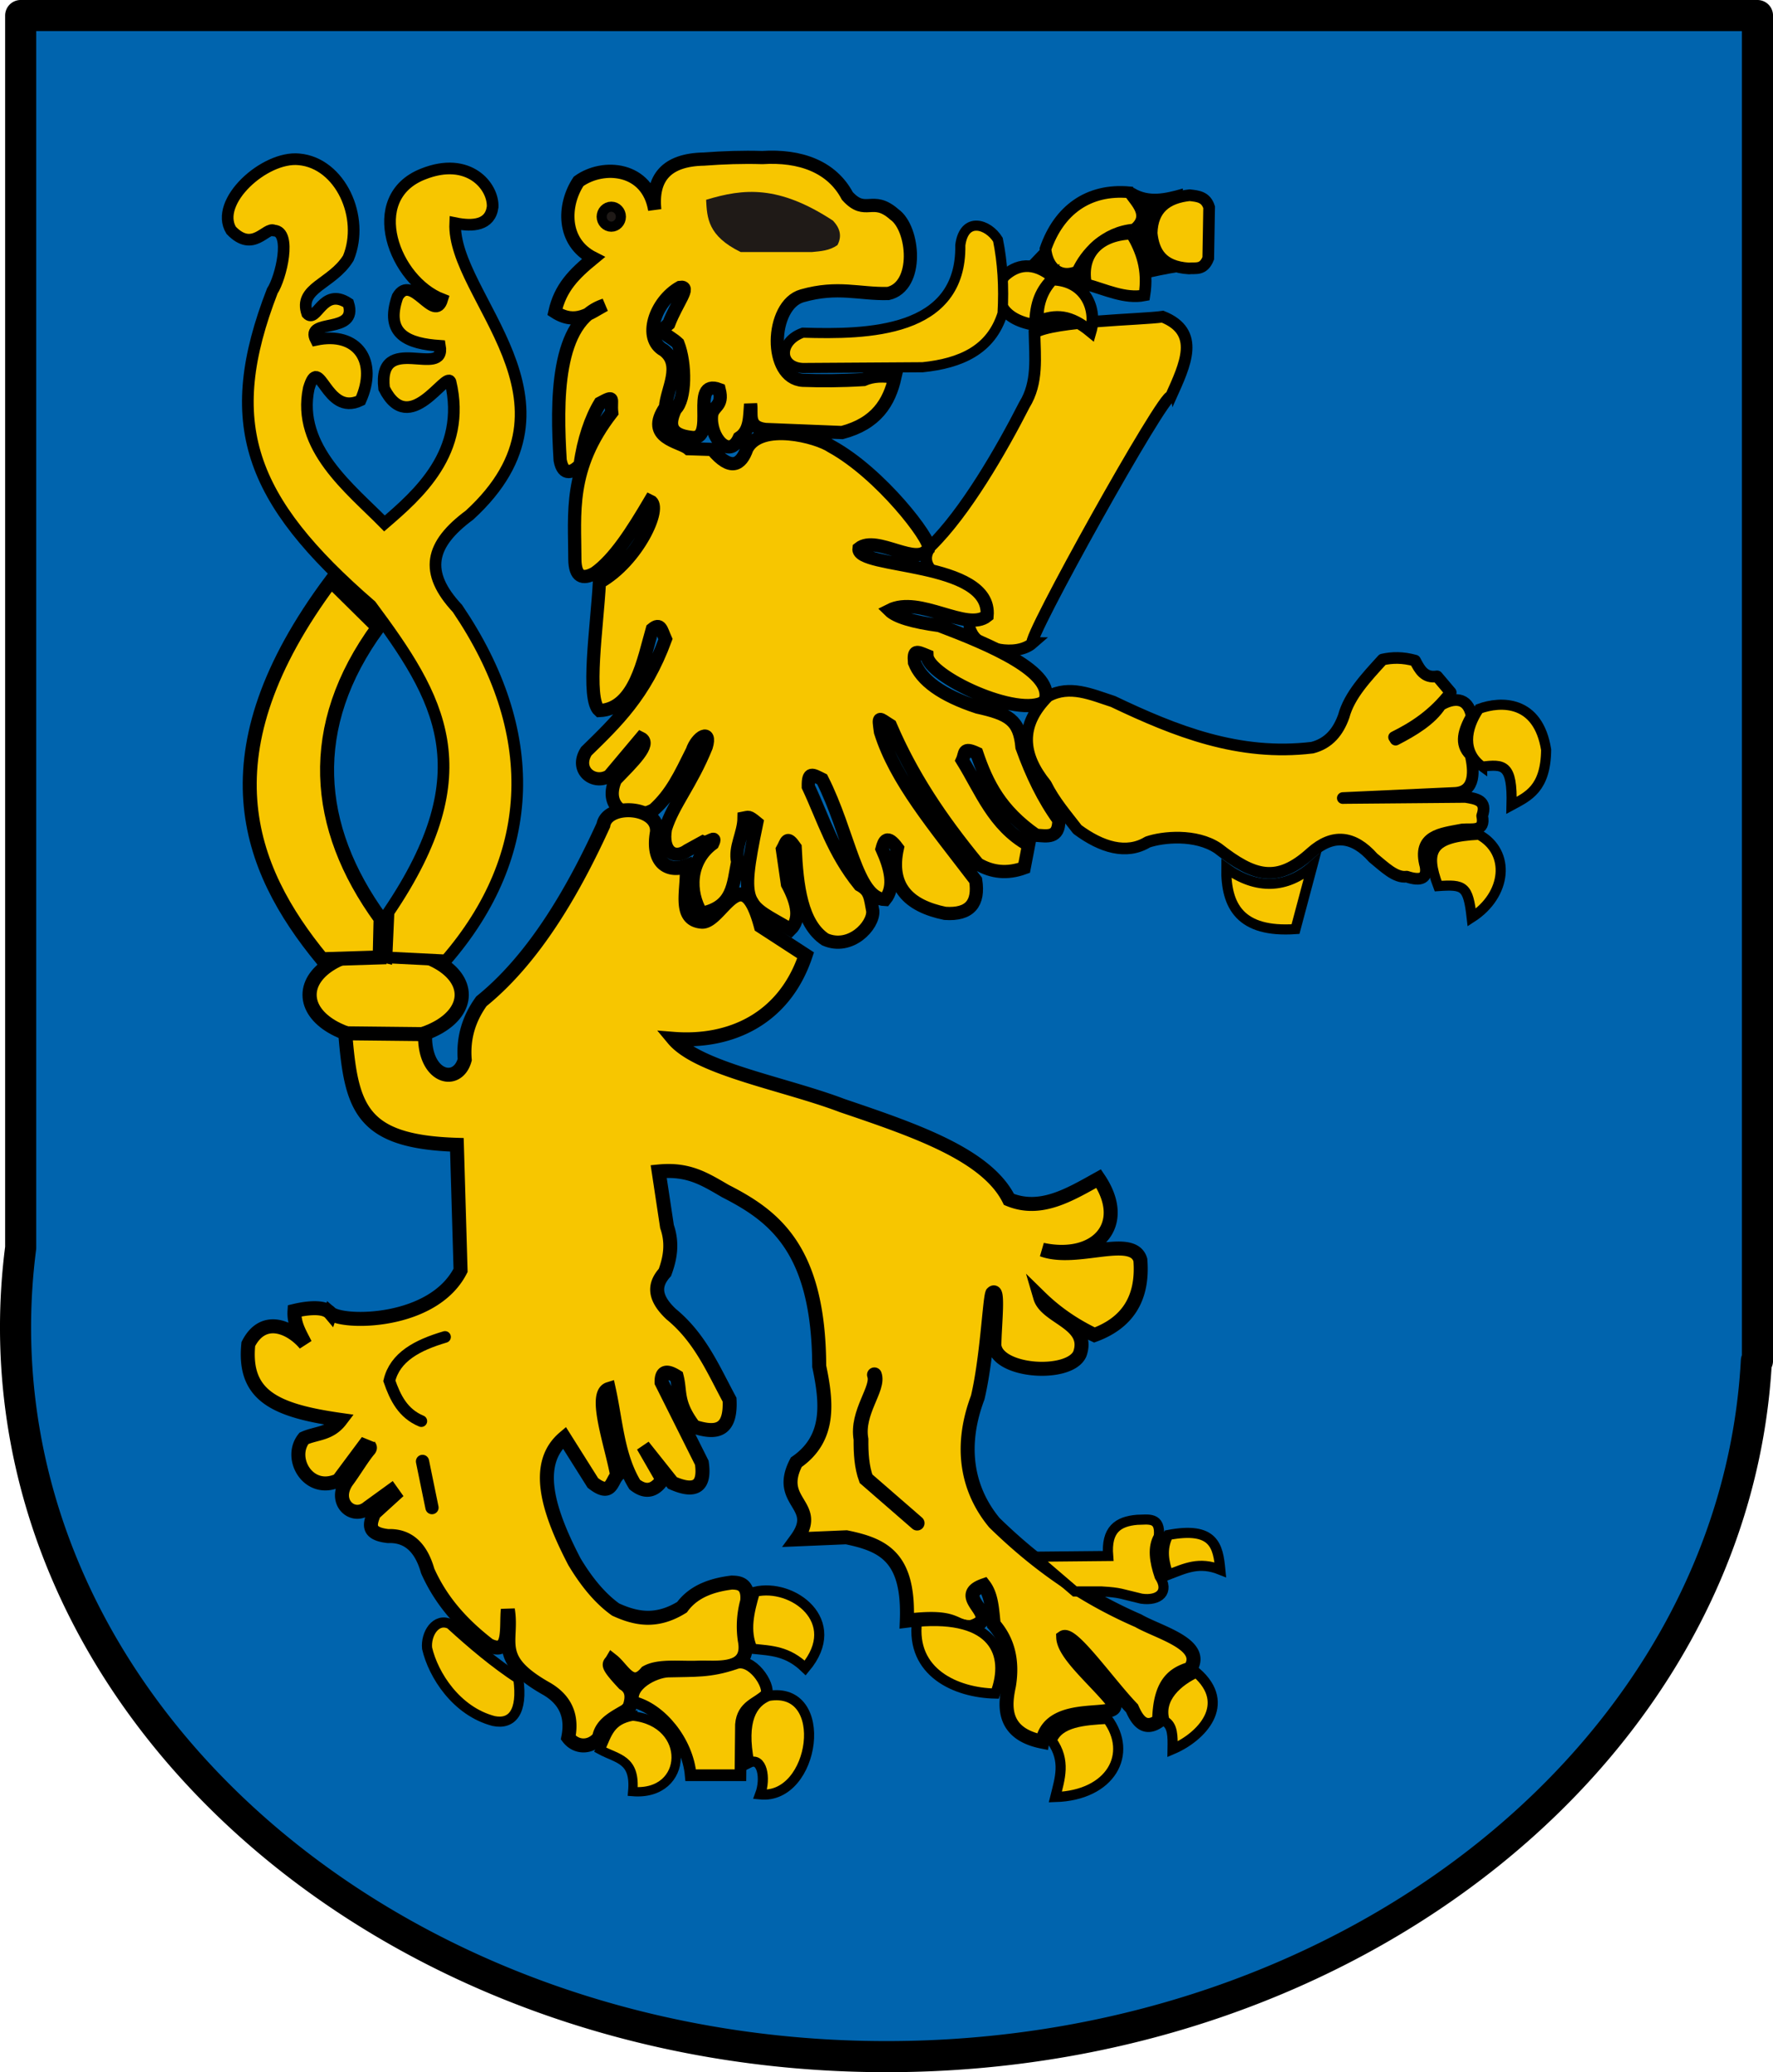<svg xmlns="http://www.w3.org/2000/svg" viewBox="0 0 808.12 944.28"><path d="M9.422 7.086v561.54a282.55 282.55 0 00-2.34 36.27c0 183.44 177.85 332.31 396.96 332.31 213 0 387-140.69 396.5-317.06h.5V7.086L9.422 7.081z" stroke-linejoin="round" stroke="#000" stroke-width="14.173" stroke-linecap="round" fill="#0064ae"/><path d="M156.38 458.41c0 10.314-14.241 18.675-31.809 18.675s-31.809-8.361-31.809-18.675 14.241-18.675 31.809-18.675 31.809 8.361 31.809 18.675z" transform="matrix(1.09 0 0 1.097 39.995 -49.541)" stroke-linejoin="round" stroke="#000" stroke-width="5.934" stroke-linecap="round" fill="#f7c600"/><path d="M516.915 86.271c6.8 4.095 14.2 2.42 21.7.297l-.9 36.79c-24.6 3.78-47.8 14.06-75.3 3.26l27.8-29.072 26.7-11.275z" stroke="#000" fill-rule="evenodd"/><path d="M471.515 151.611c.2 11.23 1.7 22.69-4.6 32.85-10.6 20.75-26.9 49.03-42.8 64.56-9.2 12.96 16.2 19.32 22.3 23.47 6.4 13.27-8.2 6.8-3.7 15.42 3.6 8.37 20.8 11.39 27.9 5.16-3.7-.01 60.4-115.12 63-112.26 6.6-14.68 13.8-29.51-3.7-36.5-9.7 1.42-49.6 1.85-58.4 7.3zM480.215 126.561c-5.9 5.82-8.2 11.32-8.5 21.55-16.4-2.66-19.1-13.19-14.3-21.97 5.8-5.65 13.6-7.42 22.8.42zM491.115 123.681c-7.6 3.33-13.7-1.19-14.6-10.22 6.1-17.633 19.5-27.565 38.3-25.821 2.6 4.224 10.2 10.581 2.1 16.951-13.6 1.13-22.2 11.25-25.8 19.09z" fill-rule="evenodd" stroke="#000" stroke-width="5.315" fill="#f7c600"/><path d="M423.315 249.611c1-3.71-21.6-33.65-44.4-46.2-6.6-4.49-32.1-11.01-38.5 1.05-2.6 7.51-7.4 10.48-15.8.35l-10.8-.35c-3.7-3.32-20.3-4.64-10.5-18.91.6-8.24 7.9-19.32-.7-25.9-9.8-5.3-4.1-22.33 7.3-28.7 5.3-.78-1.3 6.73-5.1 16.63-5.4 4.37 0 4.93 4.2 8.92 3.6 9.13 3.6 25.55-1.2 30.02-4 8.42-.9 11.82 7.1 12.78 12.5 2.02-1-27.06 12.9-21.8 2 7.91-3 7.3-3.5 11.9-.9 9.92 8.1 20.16 12.6 10.16 5.1-3.27 4.7-9.61 5.2-15.41.7 4.52-1.8 10.49 6.7 11.56l35 1.4c15.6-4.1 21.5-13.69 24.1-25.21-5.2-.91-10-.83-14.3 1.05-10.3.64-19.3.64-27.7.35-15.9-1.01-15-34.38-.3-38.5 16.3-4.63 26.1-.7 39.2-1.05 14.2-3.21 11.9-29.74 2.8-36.052-10-8.833-13 .902-21.4-8.401-7.1-13.392-21.5-18.597-38.8-17.501-8.9-.272-17.8.041-26.6.7-17.3.322-23.8 8.787-22.4 23.102-3.2-19.319-23.4-21.094-34.7-12.951-7.2 10.837-7.6 27.753 6.7 35.003-8.9 7.3-15 13.47-17.5 24.5 9.5 6.14 15.9.51 22.7-3.15-22.5 7.09-21.9 44.49-20.3 70.71 1.4 7.64 5.9 5.5 9.1 2.1 1.5-11.3 5-21.34 9.1-28.09 7.2-3.85 4.6-1.97 5.3 4.28-19.8 25.5-16.8 45.84-16.8 66.86.1 8 3.4 9.49 9.1 6.3 9-6.37 17.1-19.17 25.2-32.9 5.8 2.58-5.8 27.53-23.1 37.1-1.1 20.28-6.1 53.16 0 58.45 16.3-.69 20.2-23.63 24.1-37.1 3.8-3.13 4.1.33 6 4.55-9.3 25.37-22.5 37.81-36.1 51.11-5.5 8.73 3.6 15.53 10.5 11.2l14.4-17.15c5 2.48-4 11.02-11.6 18.9-5.9 13.5 7.2 19.43 17.5 13.65 8-7.2 11.9-15.59 17.5-26.86 2.2-6.58 8.9-10.15 6.4-1.84-6.9 17.08-15.1 26.22-18.6 37.45-1.8 10.33 4 14.22 10.1 9.8l7-3.85c2.3.95 6.5-3.72 4.4.78-10.7 7.95-11.1 21.96-5.1 31.77 14.6-2.9 14.4-13.13 16.5-23.45-1.5-6.65 2.8-12.86 2.9-19.95 2.1-.38 1.9-1.13 5.8 2.1-8.2 39.25-4.9 36.7 15.4 48.65 4.5-4.42 3.5-11.57-1.4-20.65l-2.3-15.84c2-3.53 1.9-6.55 5.8-.96.8 17.78 2.9 34.82 13.7 42 11.5 4.99 22.1-6.27 21.7-12.95-1.2-6.27-1.1-9.25-6-11.9-12.1-14.93-16.4-29.87-23.4-44.8-.1-7.03 1.8-5.54 6.3-3.33 12.5 24.62 15.6 54.26 28.7 54.78 4.8-5.89 2.4-14.66-1.4-23.1 1-3.77 2.3-6.68 7-.35-3.8 17.45 5 26.29 21.7 29.75 11.4.79 15.6-4.64 14-15.05-19-24.91-36.5-45.56-43.4-67.64-1.1-7.78-.9-6.33 4.5-2.98 9.7 22.68 22.8 42.38 39.9 63.18 6.4 3.79 13.4 4.55 21.1 1.74l2-10.4c-16-8.95-21.6-24.75-30.2-38.61 1.5-3.25.1-6.21 6.6-3.2 4.7 13.88 10.8 26.06 27 37.36 5 .36 10.5 1.63 10.4-6.93-7-9.63-12.4-20.9-16.8-33.17-1.1-12.54-6.2-15.16-20.3-18.31-16.4-5.41-25.6-12.25-28.7-20.3-.5-5.94.9-5.1 5.7-3.14.4 9.36 41.6 28.77 53.7 20.96 5.3-13.29-25.4-26.07-48-34.65-12.2-1.65-19.8-3.96-22.8-6.93 13.7-7 35.3 9.98 44.5 2.48 2.2-25.35-59.8-21.26-58.4-30.7 8.1-6.51 27.2 9.16 31.8-.32z" fill-rule="evenodd" stroke="#000" stroke-width="6.024" fill="#f7c600"/><path d="M176.155 436.291l.93-20.61c43.59-64.39 23.43-97.43-8.02-139.75-55.86-48.34-68.24-83.27-44.96-143.32 3.96-6 9.04-27.15.81-27.55-3.66-1.89-9.53 10.34-19.55-.11-7.91-12.974 15.25-33.916 30.92-32.337 18.81 1.66 30.17 26.417 22.48 45.007-7.42 12-22.84 13.41-18.74 25.29 4.33 4.71 6.99-12.46 18.74-4.68 4.62 14.48-20.1 6.44-14.78 16.65 19.08-4.03 28.33 9.79 20.34 27.59-16 7.76-18.56-22.42-23.59-5.49-5.68 27.01 19.21 45.95 34.51 61.54 14.91-12.85 37.79-32.47 30.08-64.59-2.12-4.98-18.75 25.94-30.25 3.05-3.04-26.11 28.2-3.99 25.46-19.38-14.42-1-25.37-5.05-19.33-22.4 6.53-11.24 16.86 12.86 20.39 1.2-21.86-8.41-36.19-46.306-8.77-57.081 20.78-8.323 32.14 5.569 31.72 14.988-1.12 8.423-9.06 9.033-17.07 7.383-1.42 33.59 63.14 81.07 6.56 133.02-18.08 13.39-21 25.99-5.52 42.6 37.8 55.83 36.5 112.13-5.26 160.33l-27.1-1.35z" fill-rule="evenodd" stroke="#000" stroke-width="5.315" fill="#f7c600"/><path d="M150.885 264.741l21.42 21.15c-32.98 45.13-29.27 90.91 1.16 132.76l-.41 17.65-26.27.82c-34.24-41.66-54.35-93.95 4.1-172.38z" fill-rule="evenodd" stroke="#000" stroke-width="6.378" fill="#f7c600"/><path d="M365.945 167.701c-10.73-.46-11.08-12.13 0-16.1 29.18.87 72.43.29 71.76-39.9 1.78-13.29 12.84-9.54 17.15-2.45 2.09 10.27 2.81 21.46 2.1 33.6-5.23 16.67-19.09 22.71-36.4 24.5l-54.61.35z" fill-rule="evenodd" stroke="#000" stroke-width="4.606" fill="#f7c600"/><path d="M321.845 91.048c.42 8.233.76 16.473 15.75 23.803h32.55c3.92-.38 7.88-.59 11.55-3.15 1.99-3.73 1.51-7.47-2.1-11.2-24.79-16.205-40.59-14.664-57.75-9.453z" fill-rule="evenodd" fill="#1f1a17"/><path d="M282.995 98.749c0 2.513-1.959 4.55-4.375 4.55s-4.376-2.037-4.376-4.55 1.96-4.55 4.376-4.55 4.375 2.037 4.375 4.55z" stroke-linejoin="round" stroke="#000" stroke-width="4.606" stroke-linecap="round" fill="#1f1a17"/><path d="M473.015 146.421c-.3-6.63 1.4-13.52 6.7-19.02 15.3.42 20.3 13.74 17.4 23.72-9.4-7.75-15.9-7.96-24.1-4.7zM515.715 106.451c-16.7.76-23.1 11.07-20.7 23.07 8.8 2.38 17.7 6.81 26.6 5.07 1.9-11.9-1.4-20.53-5.9-28.14zM551.115 94.451l-.4 23.24c-2.2 5.62-5.7 4.32-8.9 4.64-12.2-.78-16-7.42-16.9-16.05.3-11.25 6.9-16.198 17.3-17.322 3.7.425 7.4.685 8.9 5.492z" fill-rule="evenodd" stroke="#000" stroke-width="5.315" fill="#f7c600"/><g stroke="#000" fill-rule="evenodd" fill="#f7c600"><path d="M625.855 390.887c-8.98-10.15-18.42-11.03-28.2-2.39-15.58 14.2-26.12 10.92-42.53-1.91-10.12-6.78-25.25-5.21-32.03-2.87-9.69 5.89-21.05 2.4-32.02-5.73-5.05-6.58-10.48-12.78-14.34-20.56-10.83-13.38-12.39-26.76.96-40.14 9.88-5.36 19.75-.81 29.63 2.39 28.4 13.54 57.38 25.07 90.81 21.03 7.6-1.96 11.82-7.3 14.34-14.34 2.52-9.45 10.21-17.6 17.68-25.81 4.37-.98 9.18-1.09 14.82.48 2.12 4.03 4.19 8.11 10.04 7.17l6.21 7.33c-7.91 10.24-16.75 15.88-25.81 20.39l.7 1.13c8.21-4.25 16.09-9 20.51-15.77 5.45-3.27 12.45-4.16 14.16 5.08-3.48 6.37-5.8 12.57-.48 17.68 1.53 6.73 2.54 16.83-7.21 17.29l-51.05 2.34.91-.03 54.96-.48c5.01.82 10.1 1.57 7.65 8.6 1.57 7.59-4.66 5.82-9.08 6.22-9.63 1.89-20.64 2.52-16.73 16.72.96 5.42-1.91 7.01-8.6 4.78-5.1.71-10.2-4.45-15.3-8.6z" stroke-linejoin="round" stroke-width="5.315"/><path d="M558.945 395.667c-.24 17.31 6.42 29.44 31.54 27.72l7.65-28.68c-11.57 10.18-25.39 10.92-39.19.96zM655.495 403.787c-6.12-16.19-3.07-22.33 18.64-23.41 14.51 7.96 12.72 27.4-3.35 37.75-1.63-14.44-3.5-15.14-15.29-14.34zM675.565 349.307c-9.06-6.54-7.62-17.21-1.43-26.29 9.97-3.67 26.97-4.04 30.58 18.64-.18 17.74-8.15 21.21-15.77 25.33.51-19.18-3.82-18.64-13.38-17.68z" stroke-width="4.606"/></g><g stroke="#000"><path d="M150.619 598.431c5.746 4.93 46.856 4.97 59.306-19.54l-1.68-57.2c-43.7-1.37-48.13-16.65-50.88-50.82l36.4.39c-.64 19.84 14.76 23.75 18.06 11.63-.79-9.78 1.83-18.62 7.6-26.61 24.78-20.04 42.66-51.96 55.59-80.29 1.66-10.11 25.44-8.79 24.42 3.22-2.59 14.49 5.55 18.34 13.34 15.46 1.42 9.03-4.61 24.36 7.04 25.35 8.76.71 18.44-29.67 26.97 2.04l20.41 13.26c-9.87 29.45-34.82 40.11-60.33 38.07 11.4 13.7 50.73 20.42 76.99 30.41 32.89 11.16 65.84 22.3 76.03 42.77 14.42 5.94 27.62-2.13 40.87-9.5 14.37 21.28-1.3 37.66-25.66 32.42 15.7 5.75 41.17-7.18 44.67 4.64 1.44 17.95-6.25 28.8-20.91 34.22-9.43-4.51-17.66-10.21-24.71-17.11 2.73 9.31 22.94 11.66 18.06 25.67-4.54 10.6-37.64 8.58-38.97-3.81.08-9.5 2.19-27.11-.95-23.76-1.24 2.79-2.4 29.65-6.65 47.52-8.99 23.9-3.85 43.22 7.6 57.03 17.68 17.26 38.58 32.94 65.58 44.67 9.31 5.37 30.88 10.7 23.76 21.86-7.37 2.24-13.93 6.24-14.25 23.76-6.24 4.45-9.68.51-12.36-5.7-10.54-10.95-27.39-35.05-31.36-32.31.28 7.86 15.15 19.89 22.97 29.91 4.41 8.41-29.01-2.1-32.48 17.61-19.49-3.87-16.81-17.96-15.21-25.66 1.8-11.03-.39-20.35-6.94-27.8-.74-6.39-.88-13.14-4.46-17.82-15.26 5.28 9.35 14.27-5.7 19-8.74.55-5.43-5.83-29.47-2.85 1.11-28.77-10.36-34.53-27.56-38.02l-22.81.96c11.68-15.93-9.73-16.57 0-35.17 15.53-10.77 13.98-26.93 10.45-43.72-.2-53.44-20.52-68.48-42.77-79.84-9.58-5.57-16.89-10.25-30.4-8.93l3.79 25.09c2.64 7.56 1.47 14.36-.95 20.91-4.54 5.07-5.77 10.9 2.85 19.01 13.21 10.82 19.2 25.25 26.61 38.97.78 15.2-6.85 15.29-16.15 12.35-8.26-10.84-6.11-15.73-7.96-22.91-3.95-2.44-6.97-2.99-6.88 2.67l18.34 36.66c1.55 10.57-2.7 13.89-13.37 9.17l-13.37-16.8 8.79 15.27c-3.68 5.48-7.91 5.99-12.61 2.29-7.87-12.94-8.58-28.74-11.84-43.53-7.1 2.22 1.51 26.13 3.82 39.33-2.65 2.88-2.79 9.95-11.07 3.44l-12.99-20.62c-13.88 11.73-7.85 32.65 4.58 56.52 5.59 9.32 11.78 16.81 18.8 21.81 8.97 4.08 18.42 6.25 30.25-1.08 5.75-7.94 15.16-10.28 22.68-11.23 2.11.14 7.88-.29 7.02 8.53a43.066 43.066 0 00-1.08 17.83c2.81 14.77-13.06 12.11-21.06 12.42-8.23.37-18.09-1.08-23.77 2.16-6.84 8.19-10.77-1.55-15.66-5.4-1.1 1.86-3.32 1.25 5.39 10.54 4.05 2.5 4.14 6.63 2.17 11.6-5.56 3.51-12.3 6.11-13.5 12.97-4.04 4.92-10.55 4.63-14.04 0 1.9-9.44-.98-16.97-9.73-22.15-24.57-13.8-15.33-21.38-17.82-36.19-.84 8.32 1.51 21.19-8.64 16.21-11.42-8.85-21.43-19.31-27.89-33.82-3.13-11.04-9.21-16.2-18.02-15.87-10.07-1.1-8.2-5.71-6.48-10.27l9.22-8.4-1.38-1.94-10.54 7.64c-6.78 5.74-16.124-2.45-9.73-11.88 3.18-4.23 7.31-11.15 10.14-14.42 1.42-1.65-.93-1.88-.65-3.95l-13.25 17.8c-13.448 6.33-23.072-9.91-15.71-19.12 5.661-2.55 11.781-1.82 16.77-8.39-30.257-4.28-44.463-11.2-42.127-34.57 6.844-13.49 19.488-7.72 25.926 0-2.289-4.71-5.264-9.07-4.861-15.13 3.84-.92 13.205-2.69 16.376 1.07z" fill-rule="evenodd" stroke-width="6.378" fill="#f7c600"/><path d="M398.545 626.491c2.29 6.22-8.33 17.05-6.11 29.41-.05 6.39.32 12.57 2.29 17.95l23.3 20.24" stroke-width="6.732" stroke-linecap="round" fill="none"/><path d="M202.835 609.251c-12.59 3.71-22.81 9.11-25.38 19.98 2.7 7.74 6.19 14.89 14.58 18.37" stroke-width="5.315" stroke-linecap="round" fill="none"/><path d="M192.575 665.961l4.32 21.06" stroke-width="6.024" stroke-linecap="round" fill="none"/><path d="M205.155 740.071c10.26 9.37 20.36 17.87 31.09 24.91 2.12 15.24-2.89 21.01-11.24 19.29-17.01-4.46-27.52-21-30.34-33.15-.66-6.55 3.99-14.11 10.49-11.05z" fill-rule="evenodd" stroke-width="4.606" fill="#f5c400"/><path d="M288.395 781.991c-10.29 1.9-11.48 7.9-14.83 15.36 7.92 4.32 16.19 4.15 14.83 19.07 25.77 2.12 27.01-31.57 0-34.43z" fill-rule="evenodd" stroke-width="4.252" fill="#f7c600"/><path d="M288.675 775.541c12.47 3 24.75 17.88 26.14 33.43h22.67l.24-23.14c.75-8.72 7.47-9.46 11.57-13.71 1.79-4.18-6.8-17.21-14.32-13.99-11.5 3.84-17.89 3.26-30.56 3.6-6.12.26-17.71 6.08-15.74 13.81z" fill-rule="evenodd" stroke-width="5.315" fill="#f7c600"/><path d="M344.105 725.361c-2.78 9.4-4.7 17.83-1.19 25.98 8.68.89 16.04.96 24.1 8.74 17.98-21.46-5.96-38.8-22.91-34.72zM350.245 772.831c-7.45 3.02-12.55 11.19-8.74 30.47 5.79-2.93 7.71 6.96 4.96 14.41 25.13 2.53 32.53-49.79 3.78-44.88zM417.955 739.051c35.01-3.13 42.55 14.61 35.69 32.71-18.08-.37-38.5-9.7-35.69-32.71zM479.345 793.181c3.32-8.59 14.89-9.31 25.41-9.9 11.85 15.96 1.63 34.87-23.76 35.63 2.05-8.37 4.96-16.49-1.65-25.73z" fill-rule="evenodd" stroke-width="4.606" fill="#f7c600"/><path d="M530.815 783.941c-.11 0-.22 0 0 0z" fill="none"/><path d="M530.815 784.271c-3.11-10.62 6.45-18.4 14.51-22.1 16.46 14.42 2.29 29.37-10.88 34.97.12-6.17.09-10.87-3.63-12.87z" fill-rule="evenodd" stroke-width="4.606" fill="#f7c600"/><path d="M473.085 708.401c.11 0 .22 0 0 0z" fill="none"/><path d="M471.435 709.391l33.65-.33c-1-12.11 4.51-15.74 13.19-16.49 4.92-.02 10.87-1.66 9.9 7.58-2.97 5.02-1.95 11.38.33 18.15 4.67 7.11-.2 11.37-8.25 10.22-9.46-2.19-9.35-2.8-18.14-3.3h-12.21l-18.47-15.83zM532.465 699.491c-3.31 6.6-1.89 12.41 0 18.15 7.9-3.04 14.13-6.14 23.75-2.31-1.05-10.77-2.76-19.82-23.75-15.84z" fill-rule="evenodd" stroke-width="4.606" fill="#f7c600"/></g></svg>
